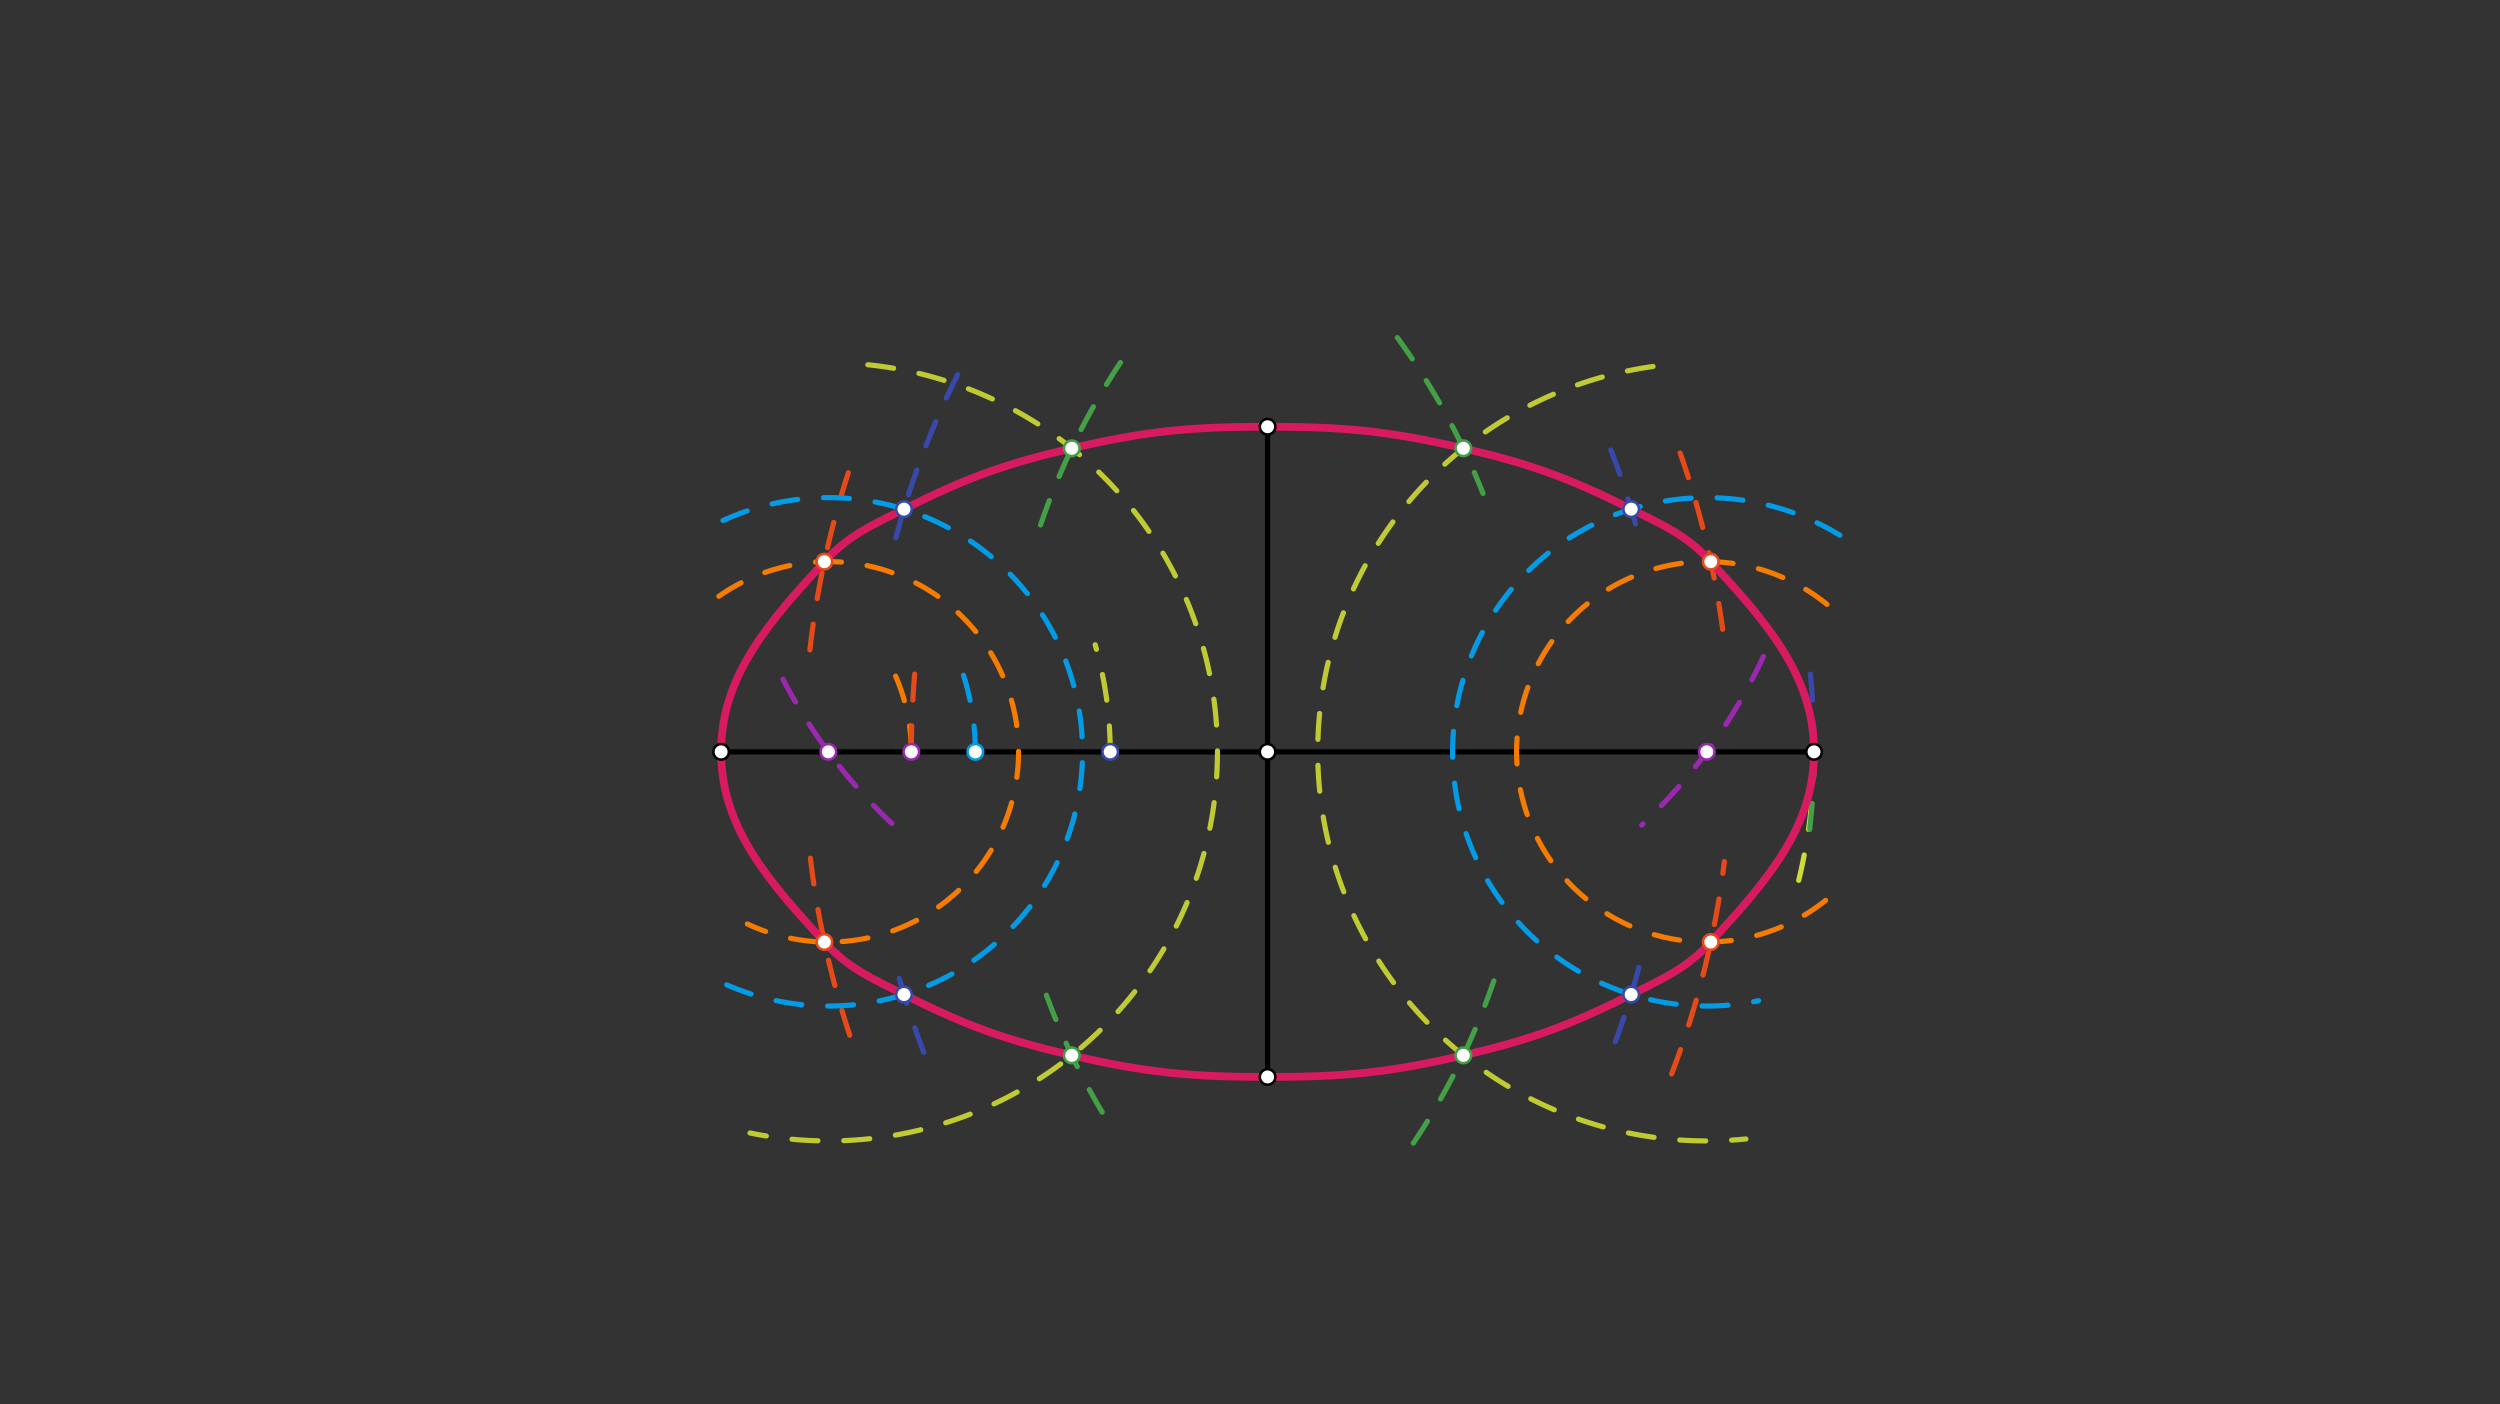 <svg xmlns="http://www.w3.org/2000/svg" class="svg--816" height="100%" preserveAspectRatio="xMidYMid meet" viewBox="0 0 963.78 541.417" width="100%"><rect x="0" y="0" width="963.78" height="541.417" fill="#333333" stroke="none"/><defs><marker id="marker-arrow" markerHeight="16" markerUnits="userSpaceOnUse" markerWidth="24" orient="auto-start-reverse" refX="24" refY="4" viewBox="0 0 24 8"><path d="M 0 0 L 24 4 L 0 8 z" stroke="inherit"></path></marker></defs><g class="aux-layer--949"></g><g class="main-layer--75a"><g class="element--733"><line stroke="#000000" stroke-dasharray="none" stroke-linecap="round" stroke-width="2" x1="278" x2="699.333" y1="289.844" y2="289.844"></line></g><g class="element--733"><line stroke="#000000" stroke-dasharray="none" stroke-linecap="round" stroke-width="2" x1="488.667" x2="488.667" y1="164.51" y2="415.177"></line></g><g class="element--733"><path d="M 699.333 289.844 A 210.667 210.667 0 0 1 693.043 340.938" fill="none" stroke="#CDDC39" stroke-dasharray="10" stroke-linecap="round" stroke-width="2"></path></g><g class="element--733"><path d="M 679.821 253.06 A 210.668 210.668 0 0 1 632.884 318.076" fill="none" stroke="#9C27B0" stroke-dasharray="10" stroke-linecap="round" stroke-width="2"></path></g><g class="element--733"><path d="M 343.818 317.481 A 210.668 210.668 0 0 1 297.73 253.528" fill="none" stroke="#9C27B0" stroke-dasharray="10" stroke-linecap="round" stroke-width="2"></path></g><g class="element--733"><path d="M 351.333 289.844 A 73.333 73.333 0 0 0 342.706 255.334" fill="none" stroke="#F57C00" stroke-dasharray="10" stroke-linecap="round" stroke-width="2"></path></g><g class="element--733"><path d="M 277.133 229.873 A 73.332 73.332 0 1 1 288.111 356.196" fill="none" stroke="#F57C00" stroke-dasharray="10" stroke-linecap="round" stroke-width="2"></path></g><g class="element--733"><path d="M 704.32 232.995 A 73.332 73.332 0 1 0 705.837 345.421" fill="none" stroke="#F57C00" stroke-dasharray="10" stroke-linecap="round" stroke-width="2"></path></g><g class="element--733"><path d="M 351.333 289.844 A 348 348 0 0 1 352.82 257.707" fill="none" stroke="#E64A19" stroke-dasharray="10" stroke-linecap="round" stroke-width="2"></path></g><g class="element--733"><path d="M 327.046 182.25 A 348.001 348.001 0 0 0 311.283 259.931" fill="none" stroke="#E64A19" stroke-dasharray="10" stroke-linecap="round" stroke-width="2"></path></g><g class="element--733"><path d="M 327.579 399.063 A 348.001 348.001 0 0 1 312.351 330.262" fill="none" stroke="#E64A19" stroke-dasharray="10" stroke-linecap="round" stroke-width="2"></path></g><g class="element--733"><path d="M 664.113 242.576 A 348.001 348.001 0 0 0 645.121 167.495" fill="none" stroke="#E64A19" stroke-dasharray="10" stroke-linecap="round" stroke-width="2"></path></g><g class="element--733"><path d="M 644.428 414.022 A 348.001 348.001 0 0 0 664.754 332.168" fill="none" stroke="#E64A19" stroke-dasharray="10" stroke-linecap="round" stroke-width="2"></path></g><g class="element--733"><path d="M 376 289.844 A 98 98 0 0 0 371.057 259.112" fill="none" stroke="#039BE5" stroke-dasharray="10" stroke-linecap="round" stroke-width="2"></path></g><g class="element--733"><path d="M 278.735 200.651 A 97.999 97.999 0 1 1 273.954 376.702" fill="none" stroke="#039BE5" stroke-dasharray="10" stroke-linecap="round" stroke-width="2"></path></g><g class="element--733"><path d="M 709.274 206.33 A 97.999 97.999 0 1 0 677.96 385.788" fill="none" stroke="#039BE5" stroke-dasharray="10" stroke-linecap="round" stroke-width="2"></path></g><g class="element--733"><path d="M 699.333 289.844 A 323.333 323.333 0 0 0 697.491 255.373" fill="none" stroke="#3949AB" stroke-dasharray="10" stroke-linecap="round" stroke-width="2"></path></g><g class="element--733"><path d="M 369.197 144.45 A 323.334 323.334 0 0 0 345.377 207.297" fill="none" stroke="#3949AB" stroke-dasharray="10" stroke-linecap="round" stroke-width="2"></path></g><g class="element--733"><path d="M 356.108 405.639 A 323.334 323.334 0 0 1 344.471 368.88" fill="none" stroke="#3949AB" stroke-dasharray="10" stroke-linecap="round" stroke-width="2"></path></g><g class="element--733"><path d="M 620.999 173.461 A 323.334 323.334 0 0 1 631.155 204.321" fill="none" stroke="#3949AB" stroke-dasharray="10" stroke-linecap="round" stroke-width="2"></path></g><g class="element--733"><path d="M 622.734 401.626 A 323.334 323.334 0 0 0 633.204 367.511" fill="none" stroke="#3949AB" stroke-dasharray="10" stroke-linecap="round" stroke-width="2"></path></g><g class="element--733"><path d="M 428 289.844 A 150 150 0 0 0 422.208 248.565" fill="none" stroke="#C0CA33" stroke-dasharray="10" stroke-linecap="round" stroke-width="2"></path></g><g class="element--733"><path d="M 334.575 140.619 A 150.001 150.001 0 1 1 289.141 436.774" fill="none" stroke="#C0CA33" stroke-dasharray="10" stroke-linecap="round" stroke-width="2"></path></g><g class="element--733"><path d="M 637.255 141.284 A 150.001 150.001 0 0 0 673.054 439.087" fill="none" stroke="#C0CA33" stroke-dasharray="10" stroke-linecap="round" stroke-width="2"></path></g><g class="element--733"><path d="M 699.333 289.844 A 271.333 271.333 0 0 1 697.679 319.763" fill="none" stroke="#43A047" stroke-dasharray="10" stroke-linecap="round" stroke-width="2"></path></g><g class="element--733"><path d="M 538.691 130.142 A 271.332 271.332 0 0 1 571.712 190.206" fill="none" stroke="#43A047" stroke-dasharray="10" stroke-linecap="round" stroke-width="2"></path></g><g class="element--733"><path d="M 544.874 440.689 A 271.332 271.332 0 0 0 576.627 376.001" fill="none" stroke="#43A047" stroke-dasharray="10" stroke-linecap="round" stroke-width="2"></path></g><g class="element--733"><path d="M 431.953 139.758 A 271.332 271.332 0 0 0 400.815 203.364" fill="none" stroke="#43A047" stroke-dasharray="10" stroke-linecap="round" stroke-width="2"></path></g><g class="element--733"><path d="M 424.914 428.745 A 271.332 271.332 0 0 1 402.439 381.012" fill="none" stroke="#43A047" stroke-dasharray="10" stroke-linecap="round" stroke-width="2"></path></g><g class="element--733"><path d="M 278 289.844 C 278 260.436, 296.563 239.675, 317.806 216.527 C 327.168 206.327, 335.723 202.697, 348.495 196.283 C 372.402 184.276, 387.144 178.898, 413.191 172.832 C 441.933 166.14, 459.09 164.51, 488.667 164.51 C 518.243 164.51, 535.4 166.14, 564.142 172.832 C 590.19 178.898, 604.932 184.276, 628.838 196.283 C 641.611 202.697, 650.166 206.327, 659.527 216.527 C 680.77 239.675, 699.333 260.436, 699.333 289.844 C 699.333 319.251, 680.77 340.013, 659.527 363.16 C 650.166 373.361, 641.611 376.99, 628.838 383.405 C 604.932 395.412, 590.19 400.79, 564.142 406.855 C 535.4 413.548, 518.243 415.177, 488.667 415.177 C 459.09 415.177, 441.933 413.548, 413.191 406.855 C 387.144 400.79, 372.402 395.412, 348.495 383.405 C 335.723 376.99, 327.168 373.361, 317.806 363.16 C 296.563 340.013, 278 319.251, 278 289.844" fill="none" stroke="#D81B60" stroke-linecap="round" stroke-width="3"></path></g><g class="element--733"><circle cx="278" cy="289.844" r="3" stroke="#000000" stroke-width="1" fill="#ffffff"></circle>}</g><g class="element--733"><circle cx="699.333" cy="289.844" r="3" stroke="#000000" stroke-width="1" fill="#ffffff"></circle>}</g><g class="element--733"><circle cx="488.667" cy="415.177" r="3" stroke="#000000" stroke-width="1" fill="#ffffff"></circle>}</g><g class="element--733"><circle cx="488.667" cy="164.51" r="3" stroke="#000000" stroke-width="1" fill="#ffffff"></circle>}</g><g class="element--733"><circle cx="488.667" cy="289.844" r="3" stroke="#000000" stroke-width="1" fill="#ffffff"></circle>}</g><g class="element--733"><circle cx="319.337" cy="289.844" r="3" stroke="#9C27B0" stroke-width="1" fill="#ffffff"></circle>}</g><g class="element--733"><circle cx="657.996" cy="289.844" r="3" stroke="#9C27B0" stroke-width="1" fill="#ffffff"></circle>}</g><g class="element--733"><circle cx="351.333" cy="289.844" r="3" stroke="#9C27B0" stroke-width="1" fill="#ffffff"></circle>}</g><g class="element--733"><circle cx="317.806" cy="216.527" r="3" stroke="#E64A19" stroke-width="1" fill="#ffffff"></circle>}</g><g class="element--733"><circle cx="317.806" cy="363.16" r="3" stroke="#E64A19" stroke-width="1" fill="#ffffff"></circle>}</g><g class="element--733"><circle cx="659.527" cy="216.527" r="3" stroke="#E64A19" stroke-width="1" fill="#ffffff"></circle>}</g><g class="element--733"><circle cx="659.527" cy="363.16" r="3" stroke="#E64A19" stroke-width="1" fill="#ffffff"></circle>}</g><g class="element--733"><circle cx="376" cy="289.844" r="3" stroke="#039BE5" stroke-width="1" fill="#ffffff"></circle>}</g><g class="element--733"><circle cx="348.495" cy="196.283" r="3" stroke="#3949AB" stroke-width="1" fill="#ffffff"></circle>}</g><g class="element--733"><circle cx="348.495" cy="383.405" r="3" stroke="#3949AB" stroke-width="1" fill="#ffffff"></circle>}</g><g class="element--733"><circle cx="628.838" cy="196.283" r="3" stroke="#3949AB" stroke-width="1" fill="#ffffff"></circle>}</g><g class="element--733"><circle cx="628.838" cy="383.405" r="3" stroke="#3949AB" stroke-width="1" fill="#ffffff"></circle>}</g><g class="element--733"><circle cx="428" cy="289.844" r="3" stroke="#3949AB" stroke-width="1" fill="#ffffff"></circle>}</g><g class="element--733"><circle cx="413.191" cy="172.832" r="3" stroke="#43A047" stroke-width="1" fill="#ffffff"></circle>}</g><g class="element--733"><circle cx="413.191" cy="406.855" r="3" stroke="#43A047" stroke-width="1" fill="#ffffff"></circle>}</g><g class="element--733"><circle cx="564.142" cy="172.832" r="3" stroke="#43A047" stroke-width="1" fill="#ffffff"></circle>}</g><g class="element--733"><circle cx="564.142" cy="406.855" r="3" stroke="#43A047" stroke-width="1" fill="#ffffff"></circle>}</g></g><g class="snaps-layer--ac6"></g><g class="temp-layer--52d"></g></svg>